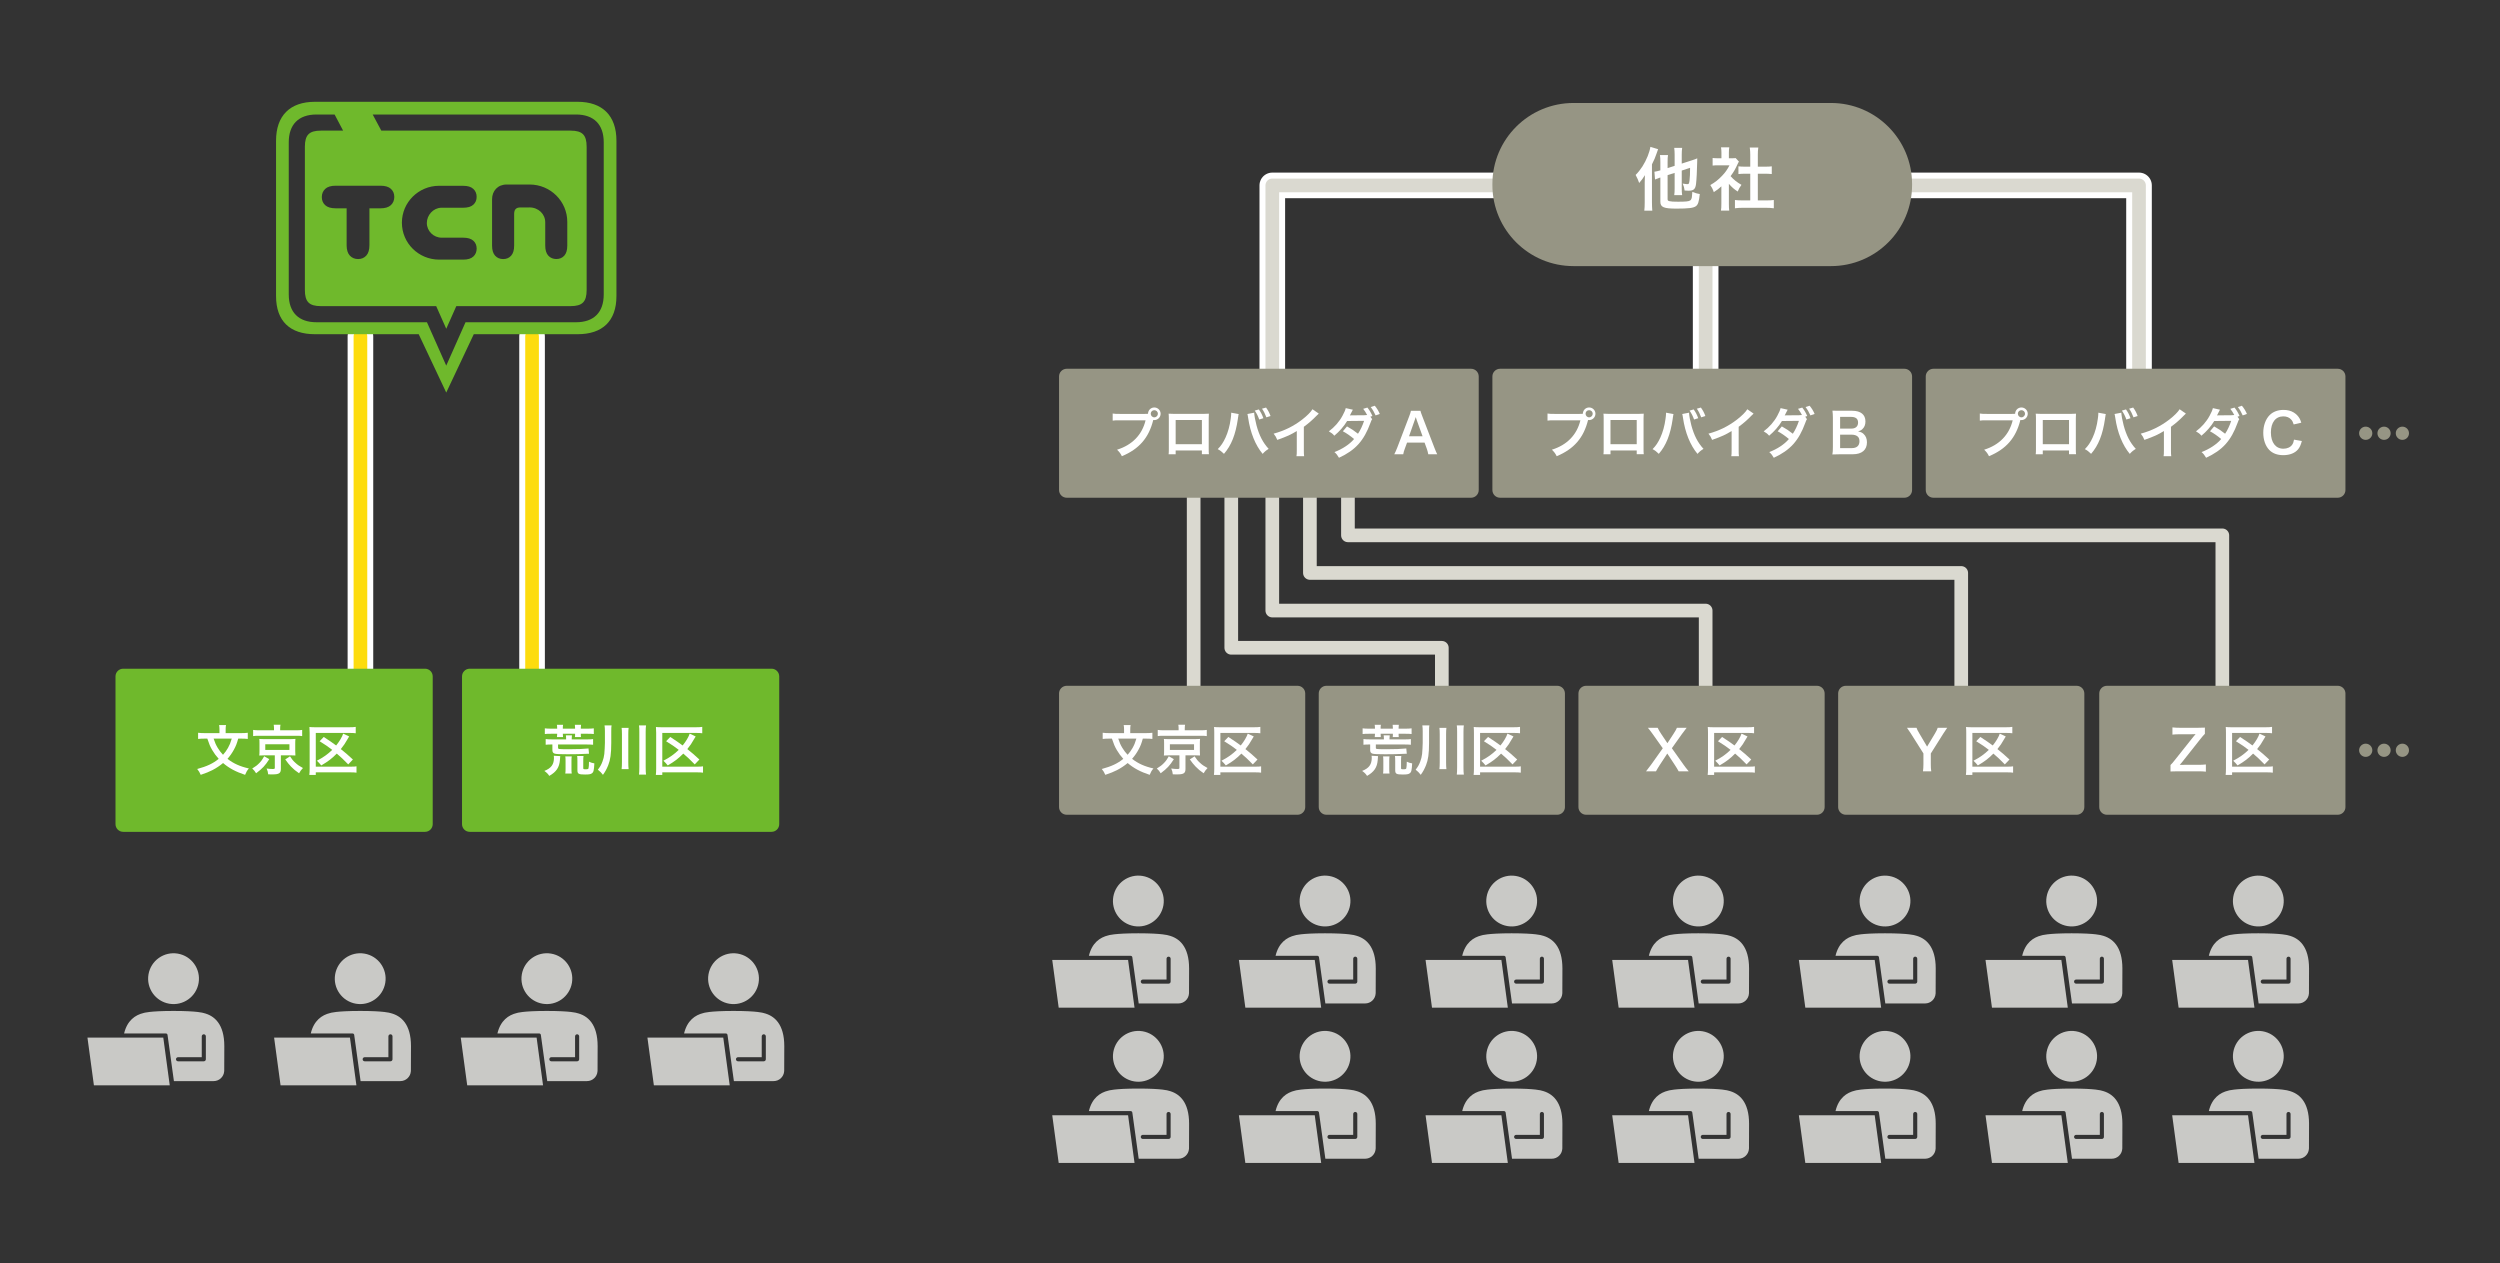 <svg width="556" height="281" viewBox="0 0 556 281" fill="none" xmlns="http://www.w3.org/2000/svg">
<rect x="0" y="0" width="556" height="281" fill="#333333" stroke="none"/>
<g clip-path="url(#clip0_632_3082)">
<path d="M80.159 74.814V163.549" stroke="white" stroke-width="5.698" stroke-linecap="round" stroke-linejoin="round"/>
<path d="M80.159 74.814V163.549" stroke="#FDDC0E" stroke-width="3.039" stroke-linecap="round" stroke-linejoin="round"/>
<path d="M118.331 74.814V163.549" stroke="white" stroke-width="5.698" stroke-linecap="round" stroke-linejoin="round"/>
<path d="M118.331 74.814V163.549" stroke="#FDDC0E" stroke-width="3.039" stroke-linecap="round" stroke-linejoin="round"/>
<path d="M99.243 87.311L105.37 74.328H128.458C134.004 74.328 137.096 71.399 137.096 65.846V31.29C137.096 25.736 134.004 22.64 128.458 22.64H70.032C64.486 22.64 61.394 25.736 61.394 31.29V65.846C61.394 71.399 64.486 74.328 70.032 74.328H93.12L99.247 87.311H99.243ZM134.27 65.492C134.27 69.466 132.071 71.669 128.105 71.669H103.532L99.243 81.317L94.955 71.669H70.385C66.423 71.669 64.22 69.466 64.22 65.492V31.643C64.22 27.669 66.419 25.466 70.385 25.466H74.416L76.307 29.052H71.377C68.759 29.052 67.806 30.006 67.806 32.63V64.505C67.806 67.129 68.759 68.083 71.377 68.083H97.01L99.247 73.116L101.484 68.083H126.89C129.514 68.083 130.468 67.129 130.468 64.505V32.63C130.468 30.006 129.514 29.052 126.89 29.052H84.801L82.886 25.466H128.105C132.067 25.466 134.27 27.673 134.27 31.643V65.492ZM74.644 46.328C73.603 46.328 72.828 46.096 72.326 45.633C71.821 45.17 71.57 44.569 71.57 43.833C71.57 43.096 71.825 42.477 72.334 42.005C72.843 41.534 73.614 41.303 74.644 41.303H84.619C85.659 41.303 86.434 41.534 86.936 41.998C87.441 42.461 87.692 43.062 87.692 43.798C87.692 44.535 87.437 45.154 86.928 45.626C86.419 46.096 85.648 46.332 84.619 46.332H82.161V54.514C82.161 55.563 81.929 56.345 81.458 56.85C80.991 57.359 80.387 57.614 79.642 57.614C78.898 57.614 78.275 57.356 77.8 56.843C77.341 56.345 77.105 55.601 77.09 54.613C77.09 54.575 77.09 46.332 77.09 46.332H74.636L74.644 46.328ZM98.24 52.862H103.027C104.037 52.862 104.785 53.09 105.275 53.542C105.765 53.99 106.009 54.571 106.009 55.285C106.009 55.999 105.762 56.6 105.268 57.056C104.774 57.511 104.026 57.739 103.027 57.739H97.671C93.09 57.739 89.382 54.074 89.382 49.531C89.382 44.987 93.09 41.318 97.671 41.318L103.027 41.325C104.026 41.325 104.77 41.553 105.264 42.009C105.758 42.465 106.005 43.054 106.005 43.779C106.005 44.505 105.762 45.075 105.272 45.523C104.782 45.975 104.033 46.199 103.023 46.199H98.13C96.353 46.256 94.928 47.829 94.928 49.599C94.928 51.369 96.409 52.862 98.233 52.862M117.739 46.135H115.748C114.776 46.135 114.347 46.587 114.347 47.589V54.617C114.347 55.635 114.119 56.387 113.663 56.881C113.211 57.375 112.626 57.618 111.904 57.618C111.182 57.618 110.578 57.367 110.122 56.869C109.663 56.372 109.435 55.62 109.435 54.613V44.311C109.435 42.461 110.707 41.037 112.656 41.037H117.788C122.415 41.037 126.164 44.759 126.164 49.344V54.605C126.164 55.623 125.94 56.376 125.488 56.869C125.036 57.363 124.447 57.606 123.729 57.606C123.011 57.606 122.403 57.356 121.948 56.862C121.488 56.364 121.26 55.612 121.26 54.605V49.447C121.26 47.62 119.76 46.127 117.739 46.127" fill="#6FB92C"/>
<path d="M94.525 148.72H27.396C26.452 148.72 25.687 149.485 25.687 150.429V183.291C25.687 184.235 26.452 185 27.396 185H94.525C95.469 185 96.235 184.235 96.235 183.291V150.429C96.235 149.485 95.469 148.72 94.525 148.72Z" fill="#6FB92C"/>
<path d="M52.98 164.268C52.665 165.4 52.471 165.897 52.03 166.71C51.616 167.477 51.168 168.108 50.594 168.765C51.931 169.81 53.39 170.467 55.346 170.904C54.944 171.379 54.777 171.671 54.507 172.324C52.441 171.644 50.959 170.854 49.611 169.7C48.919 170.285 48.091 170.832 47.229 171.28C46.488 171.656 45.793 171.937 44.638 172.324C44.418 171.8 44.213 171.462 43.859 171.025C46.036 170.429 47.385 169.798 48.638 168.765C48.053 168.119 47.616 167.527 47.202 166.82C46.739 166.03 46.522 165.506 46.108 164.268H45.538C44.969 164.268 44.494 164.29 44.057 164.34V162.965C44.52 163.025 44.931 163.048 45.577 163.048H48.809V162.186C48.809 161.821 48.786 161.529 48.725 161.251H50.268C50.207 161.533 50.184 161.821 50.184 162.175V163.048H53.576C54.233 163.048 54.659 163.025 55.107 162.965V164.34C54.67 164.29 54.256 164.268 53.626 164.268H52.98ZM47.51 164.268C47.814 165.191 48.008 165.627 48.433 166.345C48.809 166.953 49.14 167.379 49.599 167.865C50.025 167.39 50.378 166.904 50.705 166.334C51.069 165.677 51.252 165.251 51.544 164.268H47.51Z" fill="white"/>
<path d="M59.886 168.837C58.963 170.296 58.355 170.926 56.957 171.975C56.676 171.511 56.482 171.268 56.095 170.919C56.885 170.433 57.227 170.167 57.686 169.692C58.135 169.228 58.366 168.902 58.758 168.195L59.889 168.841L59.886 168.837ZM60.942 162.068C60.942 161.741 60.919 161.46 60.87 161.179H62.378C62.328 161.422 62.306 161.688 62.306 162.053V162.418H65.781C66.412 162.418 66.826 162.395 67.202 162.334V163.709C66.86 163.648 66.533 163.637 65.865 163.637H57.61C56.953 163.637 56.649 163.648 56.296 163.709V162.334C56.649 162.395 57.098 162.418 57.755 162.418H60.938V162.064L60.942 162.068ZM58.754 167.99C58.218 167.99 57.986 168.002 57.66 168.028C57.698 167.724 57.709 167.492 57.709 167.067V165.327C57.709 164.913 57.698 164.697 57.698 164.67C57.698 164.659 57.686 164.598 57.675 164.499C57.675 164.461 57.675 164.416 57.664 164.34C57.729 164.347 57.827 164.355 57.956 164.362C58.066 164.374 58.454 164.385 58.758 164.385H64.604C65.163 164.378 65.532 164.361 65.709 164.336C65.671 164.628 65.66 164.883 65.66 165.32V167.059C65.66 167.485 65.671 167.69 65.698 168.02C65.416 167.998 65.067 167.983 64.592 167.983H62.465V171.021C62.465 171.956 62.062 172.226 60.63 172.226C60.437 172.226 60.315 172.226 59.646 172.214C59.586 171.679 59.502 171.363 59.293 170.915C59.802 170.987 60.193 171.025 60.619 171.025C61.044 171.025 61.117 170.976 61.117 170.771V167.986H58.758L58.754 167.99ZM58.997 166.786H64.368V165.532H58.997V166.786ZM64.493 168.207C64.957 168.913 65.211 169.217 65.698 169.654C66.195 170.117 66.571 170.372 67.377 170.809C67.001 171.196 66.78 171.5 66.514 171.975C65.675 171.405 65.322 171.101 64.702 170.467C64.205 169.931 63.95 169.616 63.437 168.887L64.493 168.207Z" fill="white"/>
<path d="M79.285 171.842C78.932 171.792 78.579 171.77 77.96 171.77H70.23V172.339H68.794C68.843 171.925 68.866 171.527 68.866 170.93V162.98C68.866 162.471 68.854 162.079 68.816 161.681C69.219 161.73 69.557 161.741 70.131 161.741H77.678C78.37 161.741 78.734 161.718 79.114 161.658V163.078C78.689 163.018 78.362 163.006 77.694 163.006H70.23V170.505H77.948C78.64 170.505 78.97 170.493 79.285 170.433V171.842ZM77.451 170.007C76.345 168.875 75.832 168.389 74.898 167.599C73.793 168.716 73.002 169.323 71.445 170.235C71.153 169.859 70.86 169.544 70.473 169.19C71.893 168.45 72.892 167.743 73.888 166.771C73.037 166.102 72.269 165.578 71.08 164.849L72.003 163.899C73.633 164.97 73.644 164.981 74.761 165.794C75.513 164.871 76.121 163.827 76.319 163.158L77.656 163.789C77.485 164.043 77.462 164.081 77.28 164.408C76.816 165.247 76.406 165.855 75.798 166.596C76.733 167.337 77.439 167.944 78.484 168.917L77.451 169.999V170.007Z" fill="white"/>
<path d="M171.592 148.72H104.463C103.518 148.72 102.753 149.485 102.753 150.429V183.291C102.753 184.235 103.518 185 104.463 185H171.592C172.536 185 173.301 184.235 173.301 183.291V150.429C173.301 149.485 172.536 148.72 171.592 148.72Z" fill="#6FB92C"/>
<path d="M124.599 168.157C124.584 168.238 124.56 168.535 124.527 169.046C124.394 170.676 123.737 171.66 122.157 172.56C121.891 172.134 121.598 171.83 121.062 171.454C122.593 170.847 123.201 170.019 123.201 168.526C123.201 168.381 123.19 168.21 123.163 168.077L124.599 168.161V168.157ZM123.908 161.851C123.908 161.608 123.896 161.449 123.847 161.194H125.233C125.184 161.426 125.173 161.608 125.173 161.851V162.057H127.896V161.851C127.896 161.62 127.885 161.426 127.847 161.194H129.222C129.184 161.437 129.173 161.608 129.173 161.851V162.057H130.654C131.273 162.057 131.687 162.034 132.063 161.984V163.249C131.71 163.2 131.296 163.189 130.654 163.189H129.173V163.287C129.173 163.542 129.173 163.663 129.211 163.918H127.862C127.9 163.713 127.9 163.565 127.9 163.31V163.189H125.176V163.272C125.176 163.576 125.188 163.709 125.214 163.918H123.866C123.904 163.698 123.915 163.53 123.915 163.299V163.189H122.578C121.921 163.189 121.522 163.2 121.169 163.249V161.984C121.556 162.034 121.97 162.057 122.578 162.057H123.915V161.851H123.908ZM125.902 164.222C125.902 163.979 125.891 163.758 125.853 163.542H127.201C127.163 163.785 127.152 163.967 127.152 164.222V164.442H130.483C131.163 164.442 131.566 164.419 131.904 164.37V165.635C131.528 165.597 131.125 165.574 130.483 165.574H124.113V166.326C124.113 166.471 124.162 166.531 124.333 166.569C124.515 166.607 125.366 166.63 126.438 166.63C128.36 166.63 129.925 166.569 130.886 166.459L130.996 167.625C129.002 167.724 127.797 167.747 126.232 167.747C124.508 167.747 123.68 167.709 123.376 167.614C123.011 167.504 122.852 167.261 122.852 166.824V165.57H122.719C122.111 165.57 121.723 165.593 121.359 165.631V164.366C121.712 164.416 122.111 164.438 122.768 164.438H125.906V164.218L125.902 164.222ZM125.72 172.036C125.769 171.732 125.78 171.466 125.78 170.98V169.24C125.78 168.776 125.769 168.522 125.72 168.218H127.155C127.106 168.545 127.095 168.776 127.095 169.228V170.98C127.095 171.466 127.106 171.747 127.155 172.036H125.72ZM129.716 170.831C129.716 171.052 129.777 171.086 130.263 171.086C130.688 171.086 130.833 171.037 130.882 170.881C130.943 170.71 130.992 170.053 130.992 169.399C131.478 169.62 131.649 169.68 132.185 169.775C132.101 171.367 132.014 171.709 131.638 171.986C131.372 172.191 130.992 172.252 130.118 172.252C128.66 172.252 128.417 172.108 128.417 171.257V169.289C128.417 168.681 128.405 168.427 128.356 168.134H129.777C129.727 168.427 129.716 168.731 129.716 169.251V170.831Z" fill="white"/>
<path d="M135.941 165.338C135.941 167.61 135.748 168.996 135.273 170.174C134.92 171.048 134.593 171.644 134.095 172.324C133.742 171.861 133.465 171.572 132.963 171.181C133.472 170.523 133.716 170.098 133.985 169.369C134.19 168.844 134.327 168.297 134.399 167.678C134.449 167.215 134.532 165.771 134.532 165.224V162.6C134.532 162.091 134.509 161.737 134.449 161.323H136.017C135.957 161.639 135.945 161.931 135.945 162.638V165.335L135.941 165.338ZM139.805 161.874C139.755 162.299 139.733 162.653 139.733 163.272V169.494C139.733 170.223 139.755 170.649 139.805 171.051H138.247C138.297 170.637 138.319 170.212 138.319 169.509V163.276C138.319 162.607 138.297 162.254 138.247 161.878H139.805V161.874ZM143.683 161.327C143.622 161.73 143.599 162.068 143.599 162.763V170.641C143.599 171.431 143.622 171.834 143.683 172.271H142.114C142.164 171.857 142.186 171.397 142.186 170.641V162.763C142.186 162.083 142.175 161.741 142.114 161.327H143.683Z" fill="white"/>
<path d="M156.351 171.842C155.998 171.792 155.645 171.77 155.026 171.77H147.295V172.339H145.86C145.909 171.925 145.932 171.527 145.932 170.93V162.98C145.932 162.471 145.92 162.079 145.882 161.681C146.285 161.73 146.623 161.741 147.197 161.741H154.745C155.436 161.741 155.801 161.718 156.18 161.658V163.078C155.755 163.018 155.428 163.006 154.76 163.006H147.295V170.505H155.014C155.706 170.505 156.036 170.493 156.351 170.433V171.842ZM154.513 170.007C153.407 168.875 152.895 168.389 151.96 167.599C150.855 168.716 150.065 169.323 148.507 170.235C148.215 169.859 147.922 169.544 147.535 169.19C148.955 168.45 149.955 167.743 150.95 166.771C150.099 166.102 149.332 165.578 148.143 164.849L149.066 163.899C150.695 164.97 150.707 164.981 151.823 165.794C152.576 164.871 153.183 163.827 153.381 163.158L154.718 163.789C154.547 164.043 154.524 164.081 154.342 164.408C153.878 165.247 153.468 165.855 152.86 166.596C153.795 167.337 154.501 167.944 155.546 168.917L154.513 169.999V170.007Z" fill="white"/>
<path d="M19.45 230.762H36.315L37.751 241.375H20.886L19.45 230.762Z" fill="#C9C9C6"/>
<path d="M44.169 218.599C44.689 215.52 42.615 212.604 39.537 212.084C36.459 211.563 33.542 213.637 33.022 216.715C32.502 219.793 34.576 222.71 37.654 223.23C40.732 223.75 43.649 221.677 44.169 218.599Z" fill="#C9C9C6"/>
<path d="M47.521 240.437C48.756 240.437 49.77 239.48 49.858 238.268C49.865 238.211 49.869 238.154 49.869 238.097C49.869 238.097 49.888 232.772 49.888 232.665C49.888 227.757 47.696 225.862 45.246 225.288C45.246 225.288 44.019 224.833 38.595 224.833C33.17 224.833 31.943 225.288 31.943 225.288C30.036 225.733 28.281 226.986 27.601 229.839H36.885C37.075 229.839 37.235 229.98 37.261 230.166L38.678 240.437H47.525H47.521ZM39.594 236.035C39.343 236.035 39.138 235.829 39.138 235.579C39.138 235.328 39.343 235.123 39.594 235.123H44.87V230.481C44.87 230.23 45.075 230.025 45.326 230.025C45.577 230.025 45.782 230.23 45.782 230.481V235.579C45.782 235.829 45.577 236.035 45.326 236.035H39.594Z" fill="#C9C9C6"/>
<path d="M60.961 230.762H77.83L79.263 241.376H62.397L60.961 230.762Z" fill="#C9C9C6"/>
<path d="M85.683 218.598C86.203 215.52 84.129 212.603 81.051 212.083C77.973 211.563 75.056 213.636 74.536 216.714C74.016 219.792 76.09 222.709 79.168 223.229C82.246 223.749 85.163 221.676 85.683 218.598Z" fill="#C9C9C6"/>
<path d="M89.036 240.437C90.271 240.437 91.285 239.48 91.373 238.268C91.38 238.211 91.384 238.154 91.384 238.097C91.384 238.097 91.403 232.772 91.403 232.665C91.403 227.757 89.211 225.862 86.761 225.288C86.761 225.288 85.534 224.833 80.11 224.833C74.685 224.833 73.458 225.288 73.458 225.288C71.551 225.733 69.796 226.986 69.117 229.839H78.4C78.59 229.839 78.75 229.98 78.776 230.166L80.193 240.437H89.04H89.036ZM81.105 236.035C80.854 236.035 80.649 235.829 80.649 235.579C80.649 235.328 80.854 235.123 81.105 235.123H86.381V230.481C86.381 230.23 86.586 230.025 86.837 230.025C87.088 230.025 87.293 230.23 87.293 230.481V235.579C87.293 235.829 87.088 236.035 86.837 236.035H81.105Z" fill="#C9C9C6"/>
<path d="M102.472 230.762H119.342L120.774 241.375H103.908L102.472 230.762Z" fill="#C9C9C6"/>
<path d="M127.196 218.597C127.716 215.519 125.643 212.602 122.564 212.082C119.486 211.562 116.57 213.635 116.049 216.713C115.529 219.791 117.603 222.708 120.681 223.228C123.759 223.748 126.676 221.675 127.196 218.597Z" fill="#C9C9C6"/>
<path d="M130.548 240.437C131.782 240.437 132.796 239.48 132.884 238.268C132.891 238.211 132.895 238.154 132.895 238.097C132.895 238.097 132.914 232.772 132.914 232.665C132.914 227.757 130.722 225.862 128.272 225.288C128.272 225.288 127.045 224.833 121.621 224.833C116.196 224.833 114.969 225.288 114.969 225.288C113.063 225.733 111.308 226.986 110.628 229.839H119.911C120.101 229.839 120.261 229.98 120.288 230.166L121.704 240.437H130.551H130.548ZM122.62 236.035C122.369 236.035 122.164 235.829 122.164 235.579C122.164 235.328 122.369 235.123 122.62 235.123H127.896V230.481C127.896 230.23 128.101 230.025 128.352 230.025C128.603 230.025 128.808 230.23 128.808 230.481V235.579C128.808 235.829 128.603 236.035 128.352 236.035H122.62Z" fill="#C9C9C6"/>
<path d="M143.987 230.762H160.853L162.289 241.376H145.419L143.987 230.762Z" fill="#C9C9C6"/>
<path d="M168.709 218.599C169.23 215.521 167.156 212.604 164.078 212.084C161 211.564 158.083 213.638 157.563 216.716C157.043 219.794 159.116 222.711 162.194 223.231C165.273 223.751 168.189 221.677 168.709 218.599Z" fill="#C9C9C6"/>
<path d="M172.059 240.437C173.293 240.437 174.308 239.48 174.395 238.268C174.403 238.211 174.406 238.154 174.406 238.097C174.406 238.097 174.425 232.772 174.425 232.665C174.425 227.757 172.234 225.862 169.783 225.288C169.783 225.288 168.557 224.833 163.132 224.833C157.708 224.833 156.481 225.288 156.481 225.288C154.574 225.733 152.819 226.986 152.139 229.839H161.423C161.613 229.839 161.772 229.98 161.799 230.166L163.216 240.437H172.063H172.059ZM164.131 236.035C163.88 236.035 163.675 235.829 163.675 235.579C163.675 235.328 163.88 235.123 164.131 235.123H169.407V230.481C169.407 230.23 169.613 230.025 169.863 230.025C170.114 230.025 170.319 230.23 170.319 230.481V235.579C170.319 235.829 170.114 236.035 169.863 236.035H164.131Z" fill="#C9C9C6"/>
<path d="M299.783 100.128V119.06H494.249V166.862" stroke="#DAD9D0" stroke-width="3.039" stroke-linecap="round" stroke-linejoin="round"/>
<path d="M265.47 105.313V164.161" stroke="#DAD9D0" stroke-width="3.039" stroke-linecap="round" stroke-linejoin="round"/>
<path d="M291.323 104.553V127.425H436.18V166.862" stroke="#DAD9D0" stroke-width="3.039" stroke-linecap="round" stroke-linejoin="round"/>
<path d="M282.959 110.699V135.789H379.338V166.862" stroke="#DAD9D0" stroke-width="3.039" stroke-linecap="round" stroke-linejoin="round"/>
<path d="M273.835 110.699V144.07H320.664V166.862" stroke="#DAD9D0" stroke-width="3.039" stroke-linecap="round" stroke-linejoin="round"/>
<path d="M282.959 96.356V41.234H475.716V92.059" stroke="white" stroke-width="5.698" stroke-linecap="round" stroke-linejoin="round"/>
<path d="M282.959 96.356V41.234H475.716V92.059" stroke="#DAD9D0" stroke-width="3.039" stroke-linecap="round" stroke-linejoin="round"/>
<path d="M379.337 41.234V96.356" stroke="white" stroke-width="5.698" stroke-linecap="round" stroke-linejoin="round"/>
<path d="M379.337 41.234V96.356" stroke="#DAD9D0" stroke-width="3.039" stroke-linecap="round" stroke-linejoin="round"/>
<path d="M327.16 82.012H237.239C236.295 82.012 235.53 82.778 235.53 83.722V108.986C235.53 109.93 236.295 110.696 237.239 110.696H327.16C328.104 110.696 328.869 109.93 328.869 108.986V83.722C328.869 82.778 328.104 82.012 327.16 82.012Z" fill="#969584"/>
<path d="M254.599 92.052C254.963 92.052 255.108 92.041 255.316 92.029C255.328 91.239 255.936 90.62 256.714 90.62C257.493 90.62 258.124 91.251 258.124 92.018C258.124 92.785 257.493 93.427 256.714 93.427C256.642 93.427 256.57 93.416 256.483 93.404C255.499 97.378 253.345 99.858 249.505 101.461C249.189 100.831 248.98 100.55 248.433 100.014C251.799 98.969 253.998 96.709 254.777 93.477H248.992C248.092 93.477 247.86 93.488 247.461 93.549V91.969C247.898 92.041 248.19 92.052 249.018 92.052H254.599ZM255.924 92.014C255.924 92.451 256.278 92.816 256.714 92.816C257.151 92.816 257.516 92.451 257.516 92.014C257.516 91.577 257.163 91.224 256.714 91.224C256.266 91.224 255.924 91.577 255.924 92.014Z" fill="white"/>
<path d="M261.467 100.181V101.032H259.898C259.936 100.739 259.947 100.447 259.947 99.987V93.024C259.947 92.561 259.936 92.333 259.898 92.002C260.19 92.025 260.445 92.04 260.931 92.04H267.833C268.357 92.04 268.574 92.029 268.855 92.002C268.832 92.318 268.817 92.561 268.817 93.013V99.964C268.817 100.413 268.828 100.743 268.866 101.02H267.297V100.181H261.463H261.467ZM267.301 93.412H261.467V98.794H267.301V93.412Z" fill="white"/>
<path d="M275.483 92.086C275.445 92.219 275.434 92.23 275.422 92.329L275.4 92.534L275.339 92.887L275.301 93.18C274.792 96.667 273.842 99.064 272.213 100.933C271.643 100.386 271.411 100.204 270.826 99.888C271.556 99.159 272.053 98.418 272.566 97.298C273.09 96.166 273.516 94.661 273.709 93.131C273.781 92.633 273.819 92.219 273.819 91.953V91.782L275.483 92.086ZM278.932 91.782C278.944 92.341 279.164 93.533 279.441 94.578C280.038 96.827 280.889 98.468 282.15 99.828C281.531 100.215 281.276 100.424 280.813 100.944C279.194 99.011 278.066 96.215 277.591 92.948C277.519 92.451 277.481 92.257 277.421 92.075L278.929 91.782H278.932ZM279.966 91.053C280.414 91.683 280.684 92.196 280.976 93.009L280.053 93.302C279.772 92.523 279.517 92.002 279.058 91.319L279.969 91.053H279.966ZM281.645 92.815C281.364 92.063 281.06 91.455 280.672 90.893L281.572 90.639C282.036 91.284 282.302 91.793 282.568 92.523L281.645 92.815Z" fill="white"/>
<path d="M293.291 91.991C293.086 92.173 293.025 92.223 292.843 92.416C291.931 93.366 291.02 94.156 289.975 94.92V100.109C289.975 100.777 289.987 101.13 290.036 101.457H288.334C288.395 101.104 288.406 100.861 288.406 100.143V95.865C286.986 96.716 286.302 97.032 284.068 97.833C283.814 97.203 283.681 96.994 283.255 96.447C285.66 95.79 287.704 94.783 289.637 93.286C290.72 92.447 291.544 91.607 291.897 91.015L293.295 91.987L293.291 91.991Z" fill="white"/>
<path d="M305.166 93.23C305.021 93.423 304.972 93.534 304.79 94.043C303.342 98.016 301.458 100.109 297.789 101.811C297.424 101.192 297.204 100.91 296.778 100.546C298.602 99.839 300.17 98.795 301.143 97.64C300.402 96.994 299.418 96.314 298.651 95.915L299.574 94.833C300.535 95.368 301.166 95.794 302.017 96.462C302.526 95.722 303.038 94.639 303.376 93.594L299.597 93.632C298.928 94.776 297.857 95.991 296.752 96.903C296.376 96.466 296.144 96.284 295.536 95.93C296.774 95.019 297.868 93.78 298.575 92.455C298.989 91.687 299.194 91.216 299.293 90.764L300.873 91.118C300.74 91.349 300.729 91.361 300.509 91.809C300.303 92.234 300.277 92.284 300.216 92.394C300.338 92.382 300.376 92.382 300.558 92.371H300.85L303.38 92.348C303.635 92.337 303.916 92.326 304.049 92.299C303.768 91.752 303.551 91.41 303.175 90.924L304.11 90.643C304.607 91.273 304.9 91.76 305.226 92.527L304.778 92.671L305.166 93.23ZM305.933 92.39C305.64 91.722 305.287 91.102 304.85 90.529L305.751 90.236C306.248 90.833 306.541 91.319 306.867 92.06L305.933 92.386V92.39Z" fill="white"/>
<path d="M317.648 101.032C317.576 100.629 317.443 100.109 317.306 99.756L316.82 98.43H312.93L312.444 99.756C312.224 100.341 312.178 100.523 312.079 101.032H310.085C310.267 100.705 310.51 100.158 310.731 99.596L313.405 92.584C313.637 91.976 313.732 91.672 313.792 91.357H315.908C315.969 91.649 316.041 91.843 316.322 92.584L319.019 99.596C319.323 100.375 319.468 100.713 319.638 101.032H317.644H317.648ZM315.084 93.435C315.035 93.302 315 93.154 314.864 92.755C314.734 93.135 314.657 93.361 314.632 93.435L313.367 97.032H316.383L315.084 93.435Z" fill="white"/>
<path d="M423.538 82.012H333.617C332.673 82.012 331.908 82.778 331.908 83.722V108.986C331.908 109.93 332.673 110.696 333.617 110.696H423.538C424.482 110.696 425.247 109.93 425.247 108.986V83.722C425.247 82.778 424.482 82.012 423.538 82.012Z" fill="#969584"/>
<path d="M351.304 92.052C351.668 92.052 351.813 92.041 352.022 92.029C352.033 91.239 352.641 90.62 353.419 90.62C354.198 90.62 354.829 91.251 354.829 92.018C354.829 92.785 354.198 93.427 353.419 93.427C353.347 93.427 353.275 93.416 353.188 93.404C352.204 97.378 350.05 99.858 346.21 101.461C345.894 100.831 345.685 100.55 345.138 100.014C348.504 98.969 350.703 96.709 351.482 93.477H345.697C344.797 93.477 344.565 93.488 344.166 93.549V91.969C344.603 92.041 344.895 92.052 345.723 92.052H351.304ZM352.629 92.014C352.629 92.451 352.983 92.816 353.419 92.816C353.856 92.816 354.221 92.451 354.221 92.014C354.221 91.577 353.868 91.224 353.419 91.224C352.971 91.224 352.629 91.577 352.629 92.014Z" fill="white"/>
<path d="M358.175 100.181V101.032H356.606C356.644 100.739 356.656 100.447 356.656 99.987V93.024C356.656 92.561 356.644 92.333 356.606 92.002C356.899 92.025 357.153 92.04 357.64 92.04H364.542C365.066 92.04 365.282 92.029 365.564 92.002C365.541 92.318 365.526 92.561 365.526 93.013V99.964C365.526 100.413 365.537 100.743 365.575 101.02H364.006V100.181H358.171H358.175ZM364.006 93.412H358.171V98.794H364.006V93.412Z" fill="white"/>
<path d="M372.188 92.086C372.15 92.219 372.139 92.23 372.128 92.329L372.105 92.534L372.044 92.887L372.006 93.18C371.497 96.667 370.547 99.064 368.918 100.933C368.348 100.386 368.116 100.204 367.531 99.888C368.261 99.159 368.758 98.418 369.271 97.298C369.795 96.166 370.221 94.661 370.414 93.131C370.487 92.633 370.525 92.219 370.525 91.953V91.782L372.188 92.086ZM375.641 91.782C375.653 92.341 375.873 93.533 376.15 94.578C376.747 96.827 377.598 98.468 378.859 99.828C378.24 100.215 377.985 100.424 377.522 100.944C375.903 99.011 374.775 96.215 374.3 92.948C374.228 92.451 374.19 92.257 374.129 92.075L375.637 91.782H375.641ZM376.674 91.053C377.123 91.683 377.392 92.196 377.685 93.009L376.762 93.302C376.481 92.523 376.226 92.002 375.767 91.319L376.678 91.053H376.674ZM378.35 92.815C378.069 92.063 377.765 91.455 377.377 90.893L378.278 90.639C378.741 91.284 379.007 91.793 379.273 92.523L378.35 92.815Z" fill="white"/>
<path d="M389.996 91.991C389.791 92.173 389.73 92.223 389.548 92.416C388.636 93.366 387.725 94.156 386.68 94.92V100.109C386.68 100.777 386.692 101.13 386.741 101.457H385.039C385.1 101.104 385.111 100.861 385.111 100.143V95.865C383.691 96.716 383.007 97.032 380.773 97.833C380.519 97.203 380.386 96.994 379.96 96.447C382.365 95.79 384.409 94.783 386.342 93.286C387.425 92.447 388.249 91.607 388.602 91.015L390 91.987L389.996 91.991Z" fill="white"/>
<path d="M401.871 93.23C401.726 93.423 401.677 93.534 401.495 94.043C400.047 98.016 398.163 100.109 394.494 101.811C394.129 101.192 393.909 100.91 393.483 100.546C395.307 99.839 396.876 98.795 397.848 97.64C397.107 96.994 396.123 96.314 395.356 95.915L396.279 94.833C397.24 95.368 397.871 95.794 398.722 96.462C399.231 95.722 399.743 94.639 400.082 93.594L396.302 93.632C395.633 94.776 394.562 95.991 393.457 96.903C393.081 96.466 392.849 96.284 392.241 95.93C393.48 95.019 394.574 93.78 395.28 92.455C395.694 91.687 395.899 91.216 395.998 90.764L397.578 91.118C397.445 91.349 397.434 91.361 397.214 91.809C397.008 92.234 396.982 92.284 396.921 92.394C397.043 92.382 397.081 92.382 397.263 92.371H397.555L400.085 92.348C400.34 92.337 400.621 92.326 400.754 92.299C400.473 91.752 400.256 91.41 399.88 90.924L400.815 90.643C401.312 91.273 401.605 91.76 401.931 92.527L401.483 92.671L401.871 93.23ZM402.638 92.39C402.346 91.722 401.992 91.102 401.555 90.529L402.456 90.236C402.953 90.833 403.246 91.319 403.572 92.06L402.638 92.386V92.39Z" fill="white"/>
<path d="M409.08 101.032C408.374 101.032 408.024 101.043 407.523 101.07C407.607 100.561 407.633 100.207 407.633 99.429V92.827C407.633 92.268 407.595 91.832 407.534 91.33C408.043 91.353 408.241 91.353 409.065 91.353H411.933C413.817 91.353 414.873 92.204 414.873 93.723C414.873 94.464 414.653 95.011 414.193 95.436C413.927 95.691 413.707 95.801 413.232 95.945C413.851 96.078 414.133 96.2 414.459 96.504C414.957 96.967 415.211 97.575 415.211 98.365C415.211 100.067 414.079 101.028 412.062 101.028H409.073L409.08 101.032ZM411.766 95.319C412.689 95.319 413.236 94.821 413.236 93.993C413.236 93.605 413.114 93.275 412.921 93.093C412.655 92.85 412.241 92.717 411.755 92.717H409.24V95.319H411.77H411.766ZM409.24 99.66H411.853C412.936 99.66 413.544 99.125 413.544 98.141C413.544 97.655 413.422 97.328 413.156 97.085C412.852 96.819 412.389 96.671 411.831 96.671H409.24V99.66Z" fill="white"/>
<path d="M519.916 82.012H429.996C429.051 82.012 428.286 82.778 428.286 83.722V108.986C428.286 109.93 429.051 110.696 429.996 110.696H519.916C520.86 110.696 521.626 109.93 521.626 108.986V83.722C521.626 82.778 520.86 82.012 519.916 82.012Z" fill="#969584"/>
<path d="M447.446 92.052C447.811 92.052 447.955 92.041 448.164 92.029C448.176 91.239 448.784 90.62 449.562 90.62C450.341 90.62 450.972 91.251 450.972 92.018C450.972 92.785 450.341 93.427 449.562 93.427C449.49 93.427 449.418 93.416 449.331 93.404C448.347 97.378 446.193 99.858 442.352 101.461C442.037 100.831 441.828 100.55 441.281 100.014C444.647 98.969 446.846 96.709 447.625 93.477H441.84C440.939 93.477 440.708 93.488 440.309 93.549V91.969C440.746 92.041 441.038 92.052 441.866 92.052H447.446ZM448.772 92.014C448.772 92.451 449.125 92.816 449.562 92.816C449.999 92.816 450.364 92.451 450.364 92.014C450.364 91.577 450.01 91.224 449.562 91.224C449.114 91.224 448.772 91.577 448.772 92.014Z" fill="white"/>
<path d="M454.314 100.181V101.032H452.745C452.783 100.739 452.795 100.447 452.795 99.987V93.024C452.795 92.561 452.783 92.333 452.745 92.002C453.038 92.025 453.292 92.04 453.779 92.04H460.681C461.205 92.04 461.421 92.029 461.702 92.002C461.68 92.318 461.664 92.561 461.664 93.013V99.964C461.664 100.413 461.676 100.743 461.714 101.02H460.145V100.181H454.31H454.314ZM460.149 93.412H454.314V98.794H460.149V93.412Z" fill="white"/>
<path d="M468.331 92.086C468.293 92.219 468.282 92.23 468.27 92.329L468.247 92.534L468.187 92.887L468.149 93.18C467.64 96.667 466.69 99.064 465.06 100.933C464.491 100.386 464.259 100.204 463.674 99.888C464.403 99.159 464.901 98.418 465.414 97.298C465.938 96.166 466.363 94.661 466.557 93.131C466.629 92.633 466.667 92.219 466.667 91.953V91.782L468.331 92.086ZM471.784 91.782C471.795 92.341 472.016 93.533 472.293 94.578C472.889 96.827 473.74 98.468 475.001 99.828C474.382 100.215 474.128 100.424 473.664 100.944C472.046 99.011 470.918 96.215 470.443 92.948C470.371 92.451 470.333 92.257 470.272 92.075L471.78 91.782H471.784ZM472.817 91.053C473.265 91.683 473.535 92.196 473.828 93.009L472.904 93.302C472.623 92.523 472.369 92.002 471.909 91.319L472.821 91.053H472.817ZM474.492 92.815C474.211 92.063 473.907 91.455 473.52 90.893L474.42 90.639C474.884 91.284 475.149 91.793 475.415 92.523L474.492 92.815Z" fill="white"/>
<path d="M486.139 91.991C485.934 92.173 485.873 92.223 485.691 92.416C484.779 93.366 483.867 94.156 482.823 94.92V100.109C482.823 100.777 482.834 101.13 482.884 101.457H481.182C481.243 101.104 481.254 100.861 481.254 100.143V95.865C479.833 96.716 479.15 97.032 476.916 97.833C476.661 97.203 476.528 96.994 476.103 96.447C478.508 95.79 480.551 94.783 482.485 93.286C483.567 92.447 484.392 91.607 484.745 91.015L486.143 91.987L486.139 91.991Z" fill="white"/>
<path d="M498.013 93.23C497.869 93.423 497.82 93.534 497.637 94.043C496.19 98.016 494.306 100.109 490.637 101.811C490.272 101.192 490.052 100.91 489.626 100.546C491.45 99.839 493.018 98.795 493.991 97.64C493.25 96.994 492.266 96.314 491.499 95.915L492.422 94.833C493.383 95.368 494.014 95.794 494.864 96.462C495.373 95.722 495.886 94.639 496.224 93.594L492.445 93.632C491.776 94.776 490.705 95.991 489.6 96.903C489.224 96.466 488.992 96.284 488.384 95.93C489.622 95.019 490.716 93.78 491.423 92.455C491.837 91.687 492.042 91.216 492.141 90.764L493.721 91.118C493.588 91.349 493.577 91.361 493.356 91.809C493.151 92.234 493.125 92.284 493.064 92.394C493.186 92.382 493.223 92.382 493.406 92.371H493.698L496.228 92.348C496.483 92.337 496.764 92.326 496.897 92.299C496.616 91.752 496.399 91.41 496.023 90.924L496.958 90.643C497.455 91.273 497.748 91.76 498.074 92.527L497.626 92.671L498.013 93.23ZM498.781 92.39C498.488 91.722 498.135 91.102 497.698 90.529L498.598 90.236C499.096 90.833 499.389 91.319 499.715 92.06L498.781 92.386V92.39Z" fill="white"/>
<path d="M511.932 98.08C511.7 98.954 511.483 99.429 511.119 99.904C510.427 100.755 509.257 101.229 507.799 101.229C506.473 101.229 505.417 100.827 504.676 100.063C503.825 99.174 503.351 97.803 503.351 96.246C503.351 94.688 503.86 93.23 504.771 92.318C505.501 91.577 506.595 91.163 507.81 91.163C508.76 91.163 509.474 91.345 510.143 91.748C510.69 92.09 511.126 92.538 511.43 93.074C511.575 93.328 511.662 93.549 511.806 94.008L510.116 94.396C509.945 93.86 509.835 93.628 509.592 93.351C509.178 92.853 508.57 92.599 507.818 92.599C506.093 92.599 505.049 93.948 505.049 96.185C505.049 98.422 506.12 99.793 507.818 99.793C508.669 99.793 509.398 99.467 509.785 98.893C509.991 98.589 510.089 98.335 510.188 97.776L511.928 98.08H511.932Z" fill="white"/>
<path d="M288.573 152.519H237.239C236.295 152.519 235.53 153.284 235.53 154.228V179.492C235.53 180.437 236.295 181.202 237.239 181.202H288.573C289.517 181.202 290.283 180.437 290.283 179.492V154.228C290.283 153.284 289.517 152.519 288.573 152.519Z" fill="#969584"/>
<path d="M254.162 164.268C253.846 165.4 253.653 165.897 253.212 166.71C252.798 167.477 252.35 168.108 251.776 168.765C253.113 169.81 254.572 170.467 256.528 170.904C256.126 171.379 255.958 171.671 255.689 172.324C253.622 171.644 252.141 170.854 250.792 169.7C250.101 170.285 249.273 170.832 248.411 171.28C247.67 171.656 246.975 171.937 245.82 172.324C245.6 171.8 245.395 171.462 245.041 171.025C247.218 170.429 248.566 169.798 249.82 168.765C249.235 168.119 248.798 167.527 248.384 166.82C247.921 166.03 247.704 165.506 247.29 164.268H246.72C246.15 164.268 245.676 164.29 245.239 164.34V162.965C245.702 163.025 246.112 163.048 246.758 163.048H249.991V162.186C249.991 161.821 249.968 161.529 249.907 161.251H251.45C251.389 161.533 251.366 161.821 251.366 162.175V163.048H254.758C255.415 163.048 255.841 163.025 256.289 162.965V164.34C255.852 164.29 255.438 164.268 254.807 164.268H254.162ZM248.696 164.268C248.999 165.191 249.193 165.627 249.619 166.345C249.995 166.953 250.325 167.379 250.785 167.865C251.21 167.39 251.563 166.904 251.89 166.334C252.255 165.677 252.437 165.251 252.73 164.268H248.696Z" fill="white"/>
<path d="M261.068 168.837C260.145 170.296 259.537 170.926 258.139 171.975C257.858 171.511 257.664 171.268 257.277 170.919C258.067 170.433 258.409 170.167 258.868 169.692C259.316 169.228 259.548 168.902 259.939 168.195L261.071 168.841L261.068 168.837ZM262.127 162.068C262.127 161.741 262.105 161.46 262.055 161.179H263.563C263.514 161.422 263.491 161.688 263.491 162.053V162.418H266.967C267.597 162.418 268.011 162.395 268.388 162.334V163.709C268.046 163.648 267.719 163.637 267.05 163.637H258.796C258.139 163.637 257.835 163.648 257.482 163.709V162.334C257.835 162.395 258.283 162.418 258.94 162.418H262.124V162.064L262.127 162.068ZM259.939 167.99C259.404 167.99 259.172 168.002 258.845 168.028C258.883 167.724 258.895 167.492 258.895 167.067V165.327C258.895 164.913 258.883 164.697 258.883 164.67C258.883 164.659 258.872 164.598 258.861 164.499C258.861 164.461 258.861 164.416 258.849 164.34C258.915 164.347 259.013 164.355 259.142 164.362C259.252 164.374 259.639 164.385 259.943 164.385H265.789C266.349 164.378 266.717 164.361 266.895 164.336C266.857 164.628 266.845 164.883 266.845 165.32V167.059C266.845 167.485 266.857 167.69 266.883 168.02C266.602 167.998 266.253 167.983 265.778 167.983H263.651V171.021C263.651 171.956 263.248 172.226 261.816 172.226C261.622 172.226 261.501 172.226 260.832 172.214C260.771 171.679 260.688 171.363 260.479 170.915C260.988 170.987 261.379 171.025 261.805 171.025C262.23 171.025 262.302 170.976 262.302 170.771V167.986H259.943L259.939 167.99ZM260.183 166.786H265.554V165.532H260.183V166.786ZM265.675 168.207C266.139 168.913 266.393 169.217 266.879 169.654C267.377 170.117 267.753 170.372 268.558 170.809C268.182 171.196 267.962 171.5 267.696 171.975C266.857 171.405 266.503 171.101 265.884 170.467C265.387 169.931 265.132 169.616 264.619 168.887L265.675 168.207Z" fill="white"/>
<path d="M280.467 171.842C280.114 171.792 279.761 171.77 279.141 171.77H271.411V172.339H269.979C270.029 171.925 270.051 171.527 270.051 170.93V162.98C270.051 162.471 270.04 162.079 270.002 161.681C270.405 161.73 270.743 161.741 271.316 161.741H278.864C279.556 161.741 279.92 161.718 280.3 161.658V163.078C279.875 163.018 279.548 163.006 278.879 163.006H271.415V170.505H279.134C279.825 170.505 280.156 170.493 280.471 170.433V171.842H280.467ZM278.632 170.007C277.527 168.875 277.014 168.389 276.08 167.599C274.974 168.716 274.184 169.323 272.627 170.235C272.334 169.859 272.042 169.544 271.654 169.19C273.075 168.45 274.074 167.743 275.069 166.771C274.218 166.102 273.451 165.578 272.262 164.849L273.185 163.899C274.815 164.97 274.826 164.981 275.943 165.794C276.695 164.871 277.303 163.827 277.5 163.158L278.838 163.789C278.667 164.043 278.644 164.081 278.462 164.408C277.998 165.247 277.588 165.855 276.98 166.596C277.915 167.337 278.621 167.944 279.666 168.917L278.632 169.999V170.007Z" fill="white"/>
<path d="M346.331 152.519H294.997C294.053 152.519 293.288 153.284 293.288 154.228V179.492C293.288 180.437 294.053 181.202 294.997 181.202H346.331C347.275 181.202 348.041 180.437 348.041 179.492V154.228C348.041 153.284 347.275 152.519 346.331 152.519Z" fill="#969584"/>
<path d="M306.476 168.157C306.461 168.238 306.437 168.535 306.404 169.046C306.271 170.676 305.614 171.66 304.034 172.56C303.768 172.134 303.475 171.83 302.94 171.454C304.471 170.847 305.078 170.019 305.078 168.526C305.078 168.381 305.067 168.21 305.04 168.077L306.476 168.161V168.157ZM305.785 161.851C305.785 161.608 305.773 161.449 305.724 161.194H307.111C307.061 161.426 307.05 161.608 307.05 161.851V162.057H309.773V161.851C309.773 161.62 309.762 161.426 309.724 161.194H311.099C311.061 161.437 311.05 161.608 311.05 161.851V162.057H312.531C313.15 162.057 313.564 162.034 313.94 161.984V163.249C313.587 163.2 313.173 163.189 312.531 163.189H311.05V163.287C311.05 163.542 311.05 163.663 311.088 163.918H309.739C309.777 163.713 309.777 163.565 309.777 163.31V163.189H307.054V163.272C307.054 163.576 307.065 163.709 307.092 163.918H305.743C305.781 163.698 305.792 163.53 305.792 163.299V163.189H304.455C303.798 163.189 303.399 163.2 303.046 163.249V161.984C303.434 162.034 303.848 162.057 304.455 162.057H305.792V161.851H305.785ZM307.775 164.222C307.775 163.979 307.764 163.758 307.726 163.542H309.074C309.036 163.785 309.025 163.967 309.025 164.222V164.442H312.356C313.036 164.442 313.439 164.419 313.777 164.37V165.635C313.401 165.597 312.998 165.574 312.356 165.574H305.986V166.326C305.986 166.471 306.036 166.531 306.207 166.569C306.389 166.607 307.24 166.63 308.311 166.63C310.233 166.63 311.798 166.569 312.759 166.459L312.869 167.625C310.875 167.724 309.671 167.747 308.106 167.747C306.381 167.747 305.553 167.709 305.249 167.614C304.885 167.504 304.725 167.261 304.725 166.824V165.57H304.592C303.984 165.57 303.597 165.593 303.232 165.631V164.366C303.585 164.416 303.984 164.438 304.641 164.438H307.779V164.218L307.775 164.222ZM307.593 172.036C307.642 171.732 307.654 171.466 307.654 170.98V169.24C307.654 168.776 307.642 168.522 307.593 168.218H309.029C308.979 168.545 308.968 168.776 308.968 169.228V170.98C308.968 171.466 308.979 171.747 309.029 172.036H307.593ZM311.593 170.831C311.593 171.052 311.654 171.086 312.14 171.086C312.565 171.086 312.71 171.037 312.759 170.881C312.82 170.71 312.869 170.053 312.869 169.399C313.355 169.62 313.526 169.68 314.062 169.775C313.978 171.367 313.891 171.709 313.515 171.986C313.249 172.191 312.869 172.252 311.996 172.252C310.537 172.252 310.294 172.108 310.294 171.257V169.289C310.294 168.681 310.282 168.427 310.233 168.134H311.654C311.604 168.427 311.593 168.731 311.593 169.251V170.831Z" fill="white"/>
<path d="M317.819 165.338C317.819 167.61 317.625 168.996 317.15 170.174C316.797 171.048 316.47 171.644 315.973 172.324C315.62 171.861 315.342 171.572 314.841 171.181C315.35 170.523 315.593 170.098 315.863 169.369C316.068 168.844 316.205 168.297 316.277 167.678C316.326 167.215 316.41 165.771 316.41 165.224V162.6C316.41 162.091 316.387 161.737 316.326 161.323H317.895C317.834 161.639 317.823 161.931 317.823 162.638V165.335L317.819 165.338ZM321.682 161.874C321.633 162.299 321.61 162.653 321.61 163.272V169.494C321.61 170.223 321.633 170.649 321.682 171.051H320.125C320.174 170.637 320.197 170.212 320.197 169.509V163.276C320.197 162.607 320.174 162.254 320.125 161.878H321.682V161.874ZM325.56 161.327C325.5 161.73 325.477 162.068 325.477 162.763V170.641C325.477 171.431 325.5 171.834 325.56 172.271H323.992C324.041 171.857 324.064 171.397 324.064 170.641V162.763C324.064 162.083 324.052 161.741 323.992 161.327H325.56Z" fill="white"/>
<path d="M338.225 171.842C337.872 171.792 337.518 171.77 336.899 171.77H329.169V172.339H327.733C327.783 171.925 327.805 171.527 327.805 170.93V162.98C327.805 162.471 327.794 162.079 327.756 161.681C328.159 161.73 328.497 161.741 329.07 161.741H336.618C337.309 161.741 337.674 161.718 338.054 161.658V163.078C337.629 163.018 337.302 163.006 336.633 163.006H329.169V170.505H336.888C337.579 170.505 337.91 170.493 338.225 170.433V171.842ZM336.39 170.007C335.285 168.875 334.772 168.389 333.838 167.599C332.732 168.716 331.942 169.323 330.385 170.235C330.092 169.859 329.8 169.544 329.412 169.19C330.833 168.45 331.832 167.743 332.827 166.771C331.976 166.102 331.209 165.578 330.02 164.849L330.943 163.899C332.573 164.97 332.584 164.981 333.701 165.794C334.453 164.871 335.061 163.827 335.258 163.158L336.595 163.789C336.424 164.043 336.402 164.081 336.219 164.408C335.756 165.247 335.346 165.855 334.738 166.596C335.672 167.337 336.379 167.944 337.423 168.917L336.39 169.999V170.007Z" fill="white"/>
<path d="M404.089 152.519H352.755C351.811 152.519 351.045 153.284 351.045 154.228V179.492C351.045 180.437 351.811 181.202 352.755 181.202H404.089C405.033 181.202 405.799 180.437 405.799 179.492V154.228C405.799 153.284 405.033 152.519 404.089 152.519Z" fill="#969584"/>
<path d="M373.332 171.538C373.089 171.09 372.823 170.649 372.519 170.189L370.806 167.587L369.104 170.178C368.812 170.615 368.508 171.139 368.291 171.538H366.081C366.799 170.626 366.969 170.394 367.224 170.041L369.799 166.417L367.562 163.257C367.235 162.793 366.871 162.322 366.491 161.859H368.667C368.827 162.224 369.116 162.733 369.446 163.219L370.833 165.285L372.181 163.219C372.629 162.512 372.777 162.269 372.948 161.859H375.114C374.772 162.284 374.422 162.748 374.058 163.257L371.82 166.406L374.396 170.03C374.677 170.432 374.965 170.808 375.562 171.538H373.336H373.332Z" fill="white"/>
<path d="M390.278 171.842C389.924 171.792 389.571 171.77 388.952 171.77H381.222V172.339H379.786C379.835 171.925 379.858 171.527 379.858 170.93V162.98C379.858 162.471 379.847 162.079 379.809 161.681C380.211 161.73 380.549 161.741 381.123 161.741H388.671C389.362 161.741 389.727 161.718 390.107 161.658V163.078C389.681 163.018 389.355 163.006 388.686 163.006H381.222V170.505H388.941C389.632 170.505 389.962 170.493 390.278 170.433V171.842ZM388.443 170.007C387.338 168.875 386.825 168.389 385.89 167.599C384.785 168.716 383.995 169.323 382.437 170.235C382.145 169.859 381.852 169.544 381.465 169.19C382.886 168.45 383.885 167.743 384.88 166.771C384.029 166.102 383.262 165.578 382.073 164.849L382.996 163.899C384.625 164.97 384.637 164.981 385.754 165.794C386.506 164.871 387.113 163.827 387.311 163.158L388.648 163.789C388.477 164.043 388.454 164.081 388.272 164.408C387.809 165.247 387.398 165.855 386.791 166.596C387.725 167.337 388.432 167.944 389.476 168.917L388.443 169.999V170.007Z" fill="white"/>
<path d="M461.847 152.519H410.513C409.569 152.519 408.803 153.284 408.803 154.228V179.492C408.803 180.437 409.569 181.202 410.513 181.202H461.847C462.791 181.202 463.556 180.437 463.556 179.492V154.228C463.556 153.284 462.791 152.519 461.847 152.519Z" fill="#969584"/>
<path d="M427.671 171.538C427.732 171.074 427.77 170.588 427.77 169.969V167.564L424.962 163.116C424.78 162.824 424.499 162.425 424.112 161.863H426.239C426.338 162.189 426.493 162.52 426.824 163.056L428.586 166.045L430.372 163.067C430.676 162.543 430.858 162.178 430.941 161.863H433.057C432.886 162.106 432.427 162.774 432.218 163.116L429.411 167.576V169.969C429.411 170.577 429.433 171.074 429.509 171.538H427.675H427.671Z" fill="white"/>
<path d="M447.712 171.842C447.359 171.792 447.006 171.77 446.387 171.77H438.656V172.339H437.22C437.27 171.925 437.293 171.527 437.293 170.93V162.98C437.293 162.471 437.281 162.079 437.243 161.681C437.646 161.73 437.984 161.741 438.558 161.741H446.105C446.797 161.741 447.161 161.718 447.541 161.658V163.078C447.116 163.018 446.789 163.006 446.121 163.006H438.656V170.505H446.375C447.066 170.505 447.397 170.493 447.712 170.433V171.842ZM445.877 170.007C444.772 168.875 444.259 168.389 443.325 167.599C442.219 168.716 441.429 169.323 439.872 170.235C439.579 169.859 439.287 169.544 438.899 169.19C440.32 168.45 441.319 167.743 442.314 166.771C441.463 166.102 440.696 165.578 439.507 164.849L440.43 163.899C442.06 164.97 442.071 164.981 443.188 165.794C443.94 164.871 444.548 163.827 444.745 163.158L446.083 163.789C445.912 164.043 445.889 164.081 445.707 164.408C445.243 165.247 444.833 165.855 444.225 166.596C445.16 167.337 445.866 167.944 446.911 168.917L445.877 169.999V170.007Z" fill="white"/>
<path d="M519.916 152.519H468.582C467.638 152.519 466.873 153.284 466.873 154.228V179.492C466.873 180.437 467.638 181.202 468.582 181.202H519.916C520.86 181.202 521.626 180.437 521.626 179.492V154.228C521.626 153.284 520.86 152.519 519.916 152.519Z" fill="#969584"/>
<path d="M490.583 171.621C490.097 171.561 489.71 171.538 488.821 171.538H484.3C483.533 171.538 483.195 171.549 482.72 171.576V170.14C482.975 169.908 483.279 169.555 483.704 169.008L487.765 163.903C488.091 163.515 488.274 163.306 488.3 163.272C488.057 163.283 487.643 163.295 487.438 163.295H484.863C484.156 163.295 483.514 163.333 483.149 163.378V161.775C483.719 161.836 484.205 161.859 484.863 161.859H488.787C489.261 161.859 489.903 161.848 490.367 161.821V163.207C490.086 163.473 489.759 163.865 489.345 164.385L485.383 169.392C485.212 169.612 485.151 169.695 484.775 170.11C484.996 170.11 485.394 170.098 485.786 170.098H488.825C489.531 170.098 490.078 170.075 490.587 170.015V171.618L490.583 171.621Z" fill="white"/>
<path d="M505.474 171.842C505.121 171.792 504.767 171.77 504.148 171.77H496.418V172.339H494.982C495.032 171.925 495.054 171.527 495.054 170.93V162.98C495.054 162.471 495.043 162.079 495.005 161.681C495.408 161.73 495.746 161.741 496.319 161.741H503.867C504.558 161.741 504.927 161.718 505.303 161.658V163.078C504.878 163.018 504.551 163.006 503.882 163.006H496.418V170.505H504.137C504.828 170.505 505.159 170.493 505.474 170.433V171.842ZM503.639 170.007C502.534 168.875 502.021 168.389 501.087 167.599C499.981 168.716 499.191 169.323 497.634 170.235C497.341 169.859 497.049 169.544 496.661 169.19C498.082 168.45 499.081 167.743 500.076 166.771C499.225 166.102 498.458 165.578 497.269 164.849L498.192 163.899C499.822 164.97 499.833 164.981 500.95 165.794C501.702 164.871 502.31 163.827 502.507 163.158L503.844 163.789C503.673 164.043 503.651 164.081 503.468 164.408C503.005 165.247 502.595 165.855 501.987 166.596C502.921 167.337 503.628 167.944 504.672 168.917L503.639 169.999V170.007Z" fill="white"/>
<path d="M407.204 22.902H349.951C339.986 22.902 331.908 30.98 331.908 40.945V41.139C331.908 51.104 339.986 59.182 349.951 59.182H407.204C417.169 59.182 425.247 51.104 425.247 41.139V40.945C425.247 30.98 417.169 22.902 407.204 22.902Z" fill="#969584"/>
<path d="M365.784 40.623C365.784 40.379 365.799 39.822 365.83 38.951C365.465 39.574 365.085 40.091 364.553 40.699C364.341 40.06 364.158 39.65 363.763 38.906C364.888 37.796 365.784 36.368 366.453 34.712C366.756 33.952 366.969 33.208 367.045 32.661L368.762 33.177C368.641 33.527 368.61 33.618 368.458 34.043C368.109 35.061 367.896 35.578 367.395 36.55V45.014C367.395 45.728 367.425 46.275 367.471 46.852H365.693C365.754 46.305 365.784 45.819 365.784 44.998V40.623ZM370.874 38.951V44.269C370.874 44.573 370.95 44.664 371.284 44.74C371.664 44.831 372.12 44.862 373.199 44.862C374.916 44.862 375.569 44.801 375.904 44.573C376.071 44.467 376.207 44.208 376.268 43.874C376.314 43.585 376.329 43.403 376.375 42.674C377.043 42.947 377.317 43.023 378.031 43.16C377.848 44.892 377.651 45.485 377.18 45.849C376.602 46.26 375.584 46.396 372.819 46.396C370.054 46.396 369.264 46.093 369.264 44.877V39.483C369.127 39.529 369.02 39.559 368.96 39.574C368.519 39.726 368.367 39.787 368.078 39.924L367.942 38.191C368.306 38.146 368.747 38.039 369.264 37.888V36.095C369.264 35.38 369.248 34.97 369.172 34.484H370.965C370.889 34.925 370.874 35.32 370.874 36.034V37.386L372.439 36.885V34.408C372.439 33.8 372.409 33.405 372.348 32.889H374.111C374.05 33.36 374.019 33.739 374.019 34.362V36.383L376.238 35.669C376.83 35.487 377.18 35.35 377.469 35.213C377.453 35.532 377.453 35.654 377.453 36.034C377.423 37.857 377.317 39.954 377.195 40.942C377.043 42.081 376.663 42.416 375.493 42.416C375.205 42.416 375.037 42.4 374.658 42.37C374.582 41.777 374.49 41.428 374.232 40.82C374.627 40.896 375.022 40.957 375.265 40.957C375.6 40.957 375.66 40.85 375.752 40.136C375.828 39.544 375.873 38.541 375.873 37.325L374.019 37.933V41.884C374.019 42.507 374.035 42.886 374.111 43.403H372.348C372.424 42.932 372.439 42.537 372.439 41.838V38.45L370.874 38.951Z" fill="white"/>
<path d="M384.503 45.287C384.503 46.001 384.519 46.381 384.579 46.837H382.741C382.817 46.381 382.832 45.971 382.832 45.257V41.443C382.24 41.99 381.92 42.233 381.146 42.735C380.963 42.157 380.69 41.61 380.371 41.154C381.434 40.547 382.164 39.969 382.984 39.103C383.698 38.359 384.139 37.736 384.64 36.763H382.164C381.617 36.763 381.297 36.778 380.887 36.824V35.137C381.267 35.183 381.586 35.198 382.088 35.198H382.847V33.922C382.847 33.527 382.817 33.117 382.756 32.767H384.595C384.534 33.117 384.503 33.451 384.503 33.952V35.198H385.126C385.597 35.198 385.81 35.183 386.008 35.153L386.737 35.943C386.6 36.171 386.509 36.323 386.403 36.581C385.901 37.675 385.613 38.176 384.883 39.179C385.597 39.984 386.296 40.531 387.299 41.109C386.935 41.595 386.707 42.02 386.464 42.598C385.673 42.081 385.157 41.641 384.503 40.881V45.287ZM390.942 44.573H392.765C393.525 44.573 394.027 44.543 394.498 44.482V46.321C393.966 46.245 393.373 46.214 392.765 46.214H387.569C386.961 46.214 386.384 46.245 385.852 46.321V44.482C386.338 44.543 386.87 44.573 387.599 44.573H389.256V38.632H388.116C387.599 38.632 387.113 38.663 386.627 38.708V36.991C387.068 37.052 387.463 37.067 388.116 37.067H389.256V34.393C389.256 33.77 389.225 33.405 389.149 32.813H391.048C390.957 33.42 390.942 33.739 390.942 34.393V37.067H392.553C393.236 37.067 393.616 37.052 394.042 36.991V38.708C393.556 38.663 393.085 38.632 392.553 38.632H390.942V44.573Z" fill="white"/>
<path d="M234.018 213.494H250.884L252.32 224.107H235.454L234.018 213.494Z" fill="#C9C9C6"/>
<path d="M258.744 201.33C259.264 198.252 257.19 195.335 254.112 194.815C251.034 194.295 248.117 196.369 247.597 199.447C247.077 202.525 249.151 205.442 252.229 205.962C255.307 206.482 258.224 204.408 258.744 201.33Z" fill="#C9C9C6"/>
<path d="M262.09 223.169C263.324 223.169 264.338 222.211 264.426 221C264.433 220.943 264.437 220.886 264.437 220.829C264.437 220.829 264.456 215.503 264.456 215.397C264.456 210.489 262.264 208.593 259.814 208.02C259.814 208.02 258.587 207.564 253.163 207.564C247.738 207.564 246.511 208.02 246.511 208.02C244.605 208.464 242.85 209.718 242.17 212.571H251.453C251.643 212.571 251.803 212.711 251.83 212.897L253.246 223.169H262.093H262.09ZM254.162 218.766C253.911 218.766 253.706 218.561 253.706 218.31C253.706 218.06 253.911 217.854 254.162 217.854H259.438V213.212C259.438 212.962 259.643 212.757 259.894 212.757C260.145 212.757 260.35 212.962 260.35 213.212V218.31C260.35 218.561 260.145 218.766 259.894 218.766H254.162Z" fill="#C9C9C6"/>
<path d="M275.529 213.494H292.399L293.831 224.107H276.965L275.529 213.494Z" fill="#C9C9C6"/>
<path d="M300.258 201.329C300.778 198.251 298.705 195.334 295.627 194.814C292.549 194.294 289.632 196.368 289.112 199.446C288.592 202.524 290.665 205.441 293.743 205.961C296.821 206.481 299.738 204.407 300.258 201.329Z" fill="#C9C9C6"/>
<path d="M303.604 223.169C304.839 223.169 305.853 222.211 305.941 221C305.948 220.943 305.952 220.886 305.952 220.829C305.952 220.829 305.971 215.503 305.971 215.397C305.971 210.489 303.779 208.593 301.329 208.02C301.329 208.02 300.102 207.564 294.678 207.564C289.253 207.564 288.026 208.02 288.026 208.02C286.119 208.464 284.365 209.718 283.685 212.571H292.968C293.158 212.571 293.318 212.711 293.344 212.897L294.761 223.169H303.608H303.604ZM295.677 218.766C295.426 218.766 295.221 218.561 295.221 218.31C295.221 218.06 295.426 217.854 295.677 217.854H300.953V213.212C300.953 212.962 301.158 212.757 301.409 212.757C301.66 212.757 301.865 212.962 301.865 213.212V218.31C301.865 218.561 301.66 218.766 301.409 218.766H295.677Z" fill="#C9C9C6"/>
<path d="M317.044 213.494H333.91L335.342 224.107H318.476L317.044 213.494Z" fill="#C9C9C6"/>
<path d="M341.771 201.332C342.292 198.254 340.218 195.337 337.14 194.817C334.062 194.297 331.145 196.371 330.625 199.449C330.105 202.527 332.178 205.444 335.256 205.964C338.335 206.484 341.251 204.41 341.771 201.332Z" fill="#C9C9C6"/>
<path d="M345.116 223.169C346.35 223.169 347.364 222.211 347.452 221C347.459 220.943 347.463 220.886 347.463 220.829C347.463 220.829 347.482 215.503 347.482 215.397C347.482 210.489 345.29 208.593 342.84 208.02C342.84 208.02 341.613 207.564 336.189 207.564C330.765 207.564 329.538 208.02 329.538 208.02C327.631 208.464 325.876 209.718 325.196 212.571H334.48C334.67 212.571 334.829 212.711 334.856 212.897L336.273 223.169H345.12H345.116ZM337.188 218.766C336.937 218.766 336.732 218.561 336.732 218.31C336.732 218.06 336.937 217.854 337.188 217.854H342.464V213.212C342.464 212.962 342.669 212.757 342.92 212.757C343.171 212.757 343.376 212.962 343.376 213.212V218.31C343.376 218.561 343.171 218.766 342.92 218.766H337.188Z" fill="#C9C9C6"/>
<path d="M358.555 213.494H375.421L376.857 224.107H359.987L358.555 213.494Z" fill="#C9C9C6"/>
<path d="M383.285 201.33C383.805 198.252 381.731 195.336 378.653 194.815C375.575 194.295 372.658 196.369 372.138 199.447C371.618 202.525 373.692 205.442 376.77 205.962C379.848 206.482 382.765 204.409 383.285 201.33Z" fill="#C9C9C6"/>
<path d="M386.627 223.169C387.861 223.169 388.876 222.211 388.963 221C388.971 220.943 388.974 220.886 388.974 220.829C388.974 220.829 388.993 215.503 388.993 215.397C388.993 210.489 386.802 208.593 384.352 208.02C384.352 208.02 383.125 207.564 377.7 207.564C372.276 207.564 371.049 208.02 371.049 208.02C369.142 208.464 367.387 209.718 366.707 212.571H375.991C376.181 212.571 376.34 212.711 376.367 212.897L377.784 223.169H386.631H386.627ZM378.699 218.766C378.449 218.766 378.243 218.561 378.243 218.31C378.243 218.06 378.449 217.854 378.699 217.854H383.976V213.212C383.976 212.962 384.181 212.757 384.431 212.757C384.682 212.757 384.887 212.962 384.887 213.212V218.31C384.887 218.561 384.682 218.766 384.431 218.766H378.699Z" fill="#C9C9C6"/>
<path d="M400.066 213.494H416.932L418.368 224.107H401.502L400.066 213.494Z" fill="#C9C9C6"/>
<path d="M424.798 201.333C425.318 198.255 423.245 195.338 420.167 194.818C417.089 194.298 414.172 196.372 413.652 199.45C413.132 202.528 415.205 205.445 418.283 205.965C421.361 206.485 424.278 204.411 424.798 201.333Z" fill="#C9C9C6"/>
<path d="M428.138 223.169C429.373 223.169 430.387 222.211 430.474 221C430.482 220.943 430.486 220.886 430.486 220.829C430.486 220.829 430.505 215.503 430.505 215.397C430.505 210.489 428.313 208.593 425.863 208.02C425.863 208.02 424.636 207.564 419.211 207.564C413.787 207.564 412.56 208.02 412.56 208.02C410.653 208.464 408.898 209.718 408.218 212.571H417.502C417.692 212.571 417.852 212.711 417.878 212.897L419.295 223.169H428.142H428.138ZM420.21 218.766C419.96 218.766 419.755 218.561 419.755 218.31C419.755 218.06 419.96 217.854 420.21 217.854H425.487V213.212C425.487 212.962 425.692 212.757 425.943 212.757C426.193 212.757 426.398 212.962 426.398 213.212V218.31C426.398 218.561 426.193 218.766 425.943 218.766H420.21Z" fill="#C9C9C6"/>
<path d="M441.578 213.494H458.447L459.879 224.107H443.014L441.578 213.494Z" fill="#C9C9C6"/>
<path d="M466.312 201.329C466.832 198.25 464.759 195.334 461.681 194.814C458.602 194.293 455.686 196.367 455.166 199.445C454.645 202.523 456.719 205.44 459.797 205.96C462.875 206.48 465.792 204.407 466.312 201.329Z" fill="#C9C9C6"/>
<path d="M469.653 223.169C470.888 223.169 471.902 222.211 471.989 221C471.997 220.943 472.001 220.886 472.001 220.829C472.001 220.829 472.02 215.503 472.02 215.397C472.02 210.489 469.828 208.593 467.378 208.02C467.378 208.02 466.151 207.564 460.726 207.564C455.302 207.564 454.075 208.02 454.075 208.02C452.168 208.464 450.413 209.718 449.733 212.571H459.017C459.207 212.571 459.366 212.711 459.393 212.897L460.81 223.169H469.657H469.653ZM461.725 218.766C461.475 218.766 461.27 218.561 461.27 218.31C461.27 218.06 461.475 217.854 461.725 217.854H467.002V213.212C467.002 212.962 467.207 212.757 467.457 212.757C467.708 212.757 467.913 212.962 467.913 213.212V218.31C467.913 218.561 467.708 218.766 467.457 218.766H461.725Z" fill="#C9C9C6"/>
<path d="M483.093 213.494H499.959L501.391 224.107H484.525L483.093 213.494Z" fill="#C9C9C6"/>
<path d="M507.826 201.331C508.346 198.253 506.272 195.337 503.194 194.816C500.116 194.296 497.199 196.37 496.679 199.448C496.159 202.526 498.233 205.443 501.311 205.963C504.389 206.483 507.306 204.41 507.826 201.331Z" fill="#C9C9C6"/>
<path d="M511.164 223.169C512.399 223.169 513.413 222.211 513.5 221C513.508 220.943 513.512 220.886 513.512 220.829C513.512 220.829 513.531 215.503 513.531 215.397C513.531 210.489 511.339 208.593 508.889 208.02C508.889 208.02 507.662 207.564 502.238 207.564C496.813 207.564 495.586 208.02 495.586 208.02C493.679 208.464 491.924 209.718 491.244 212.571H500.528C500.718 212.571 500.878 212.711 500.904 212.897L502.321 223.169H511.168H511.164ZM503.237 218.766C502.986 218.766 502.781 218.561 502.781 218.31C502.781 218.06 502.986 217.854 503.237 217.854H508.513V213.212C508.513 212.962 508.718 212.757 508.969 212.757C509.219 212.757 509.425 212.962 509.425 213.212V218.31C509.425 218.561 509.219 218.766 508.969 218.766H503.237Z" fill="#C9C9C6"/>
<path d="M234.018 248.03H250.884L252.32 258.64H235.454L234.018 248.03Z" fill="#C9C9C6"/>
<path d="M258.744 235.87C259.264 232.791 257.19 229.875 254.112 229.355C251.034 228.834 248.117 230.908 247.597 233.986C247.077 237.064 249.151 239.981 252.229 240.501C255.307 241.021 258.224 238.948 258.744 235.87Z" fill="#C9C9C6"/>
<path d="M262.09 257.701C263.324 257.701 264.338 256.744 264.426 255.532C264.433 255.475 264.437 255.418 264.437 255.361C264.437 255.361 264.456 250.036 264.456 249.929C264.456 245.022 262.264 243.126 259.814 242.553C259.814 242.553 258.587 242.097 253.163 242.097C247.738 242.097 246.511 242.553 246.511 242.553C244.605 242.997 242.85 244.25 242.17 247.103H251.453C251.643 247.103 251.803 247.244 251.83 247.43L253.246 257.701H262.093H262.09ZM254.162 253.303C253.911 253.303 253.706 253.097 253.706 252.847C253.706 252.596 253.911 252.391 254.162 252.391H259.438V247.749C259.438 247.498 259.643 247.293 259.894 247.293C260.145 247.293 260.35 247.498 260.35 247.749V252.847C260.35 253.097 260.145 253.303 259.894 253.303H254.162Z" fill="#C9C9C6"/>
<path d="M275.529 248.031H292.399L293.831 258.64H276.965L275.529 248.031Z" fill="#C9C9C6"/>
<path d="M300.258 235.869C300.778 232.791 298.704 229.874 295.626 229.354C292.548 228.834 289.631 230.907 289.111 233.985C288.591 237.063 290.665 239.98 293.743 240.5C296.821 241.02 299.738 238.947 300.258 235.869Z" fill="#C9C9C6"/>
<path d="M303.604 257.702C304.839 257.702 305.853 256.745 305.941 255.533C305.948 255.476 305.952 255.419 305.952 255.362C305.952 255.362 305.971 250.036 305.971 249.93C305.971 245.022 303.779 243.127 301.329 242.553C301.329 242.553 300.102 242.097 294.678 242.097C289.253 242.097 288.026 242.553 288.026 242.553C286.119 242.997 284.365 244.251 283.685 247.104H292.968C293.158 247.104 293.318 247.244 293.344 247.43L294.761 257.702H303.608H303.604ZM295.677 253.303C295.426 253.303 295.221 253.098 295.221 252.847C295.221 252.597 295.426 252.391 295.677 252.391H300.953V247.75C300.953 247.499 301.158 247.294 301.409 247.294C301.66 247.294 301.865 247.499 301.865 247.75V252.847C301.865 253.098 301.66 253.303 301.409 253.303H295.677Z" fill="#C9C9C6"/>
<path d="M317.044 248.03H333.91L335.342 258.64H318.476L317.044 248.03Z" fill="#C9C9C6"/>
<path d="M341.771 235.868C342.292 232.79 340.218 229.873 337.14 229.353C334.062 228.833 331.145 230.906 330.625 233.984C330.105 237.062 332.178 239.979 335.256 240.499C338.335 241.019 341.251 238.946 341.771 235.868Z" fill="#C9C9C6"/>
<path d="M345.116 257.702C346.35 257.702 347.364 256.745 347.452 255.533C347.459 255.476 347.463 255.419 347.463 255.362C347.463 255.362 347.482 250.036 347.482 249.93C347.482 245.022 345.29 243.127 342.84 242.553C342.84 242.553 341.613 242.097 336.189 242.097C330.765 242.097 329.538 242.553 329.538 242.553C327.631 242.997 325.876 244.251 325.196 247.104H334.48C334.67 247.104 334.829 247.244 334.856 247.43L336.273 257.702H345.12H345.116ZM337.188 253.303C336.937 253.303 336.732 253.098 336.732 252.847C336.732 252.597 336.937 252.391 337.188 252.391H342.464V247.75C342.464 247.499 342.669 247.294 342.92 247.294C343.171 247.294 343.376 247.499 343.376 247.75V252.847C343.376 253.098 343.171 253.303 342.92 253.303H337.188Z" fill="#C9C9C6"/>
<path d="M358.555 248.031H375.421L376.857 258.64H359.987L358.555 248.031Z" fill="#C9C9C6"/>
<path d="M383.285 235.871C383.805 232.792 381.731 229.876 378.653 229.356C375.575 228.835 372.658 230.909 372.138 233.987C371.618 237.065 373.692 239.982 376.77 240.502C379.848 241.022 382.765 238.949 383.285 235.871Z" fill="#C9C9C6"/>
<path d="M386.627 257.702C387.861 257.702 388.876 256.745 388.963 255.533C388.971 255.476 388.974 255.419 388.974 255.362C388.974 255.362 388.993 250.036 388.993 249.93C388.993 245.022 386.802 243.127 384.352 242.553C384.352 242.553 383.125 242.097 377.7 242.097C372.276 242.097 371.049 242.553 371.049 242.553C369.142 242.997 367.387 244.251 366.707 247.104H375.991C376.181 247.104 376.34 247.244 376.367 247.43L377.784 257.702H386.631H386.627ZM378.699 253.303C378.449 253.303 378.243 253.098 378.243 252.847C378.243 252.597 378.449 252.391 378.699 252.391H383.976V247.75C383.976 247.499 384.181 247.294 384.431 247.294C384.682 247.294 384.887 247.499 384.887 247.75V252.847C384.887 253.098 384.682 253.303 384.431 253.303H378.699Z" fill="#C9C9C6"/>
<path d="M400.066 248.03H416.932L418.368 258.64H401.502L400.066 248.03Z" fill="#C9C9C6"/>
<path d="M424.798 235.87C425.318 232.791 423.244 229.875 420.166 229.355C417.088 228.834 414.171 230.908 413.651 233.986C413.131 237.064 415.205 239.981 418.283 240.501C421.361 241.021 424.278 238.948 424.798 235.87Z" fill="#C9C9C6"/>
<path d="M428.138 257.702C429.373 257.702 430.387 256.745 430.474 255.533C430.482 255.476 430.486 255.419 430.486 255.362C430.486 255.362 430.505 250.036 430.505 249.93C430.505 245.022 428.313 243.127 425.863 242.553C425.863 242.553 424.636 242.097 419.211 242.097C413.787 242.097 412.56 242.553 412.56 242.553C410.653 242.997 408.898 244.251 408.218 247.104H417.502C417.692 247.104 417.852 247.244 417.878 247.43L419.295 257.702H428.142H428.138ZM420.21 253.303C419.96 253.303 419.755 253.098 419.755 252.847C419.755 252.597 419.96 252.391 420.21 252.391H425.487V247.75C425.487 247.499 425.692 247.294 425.943 247.294C426.193 247.294 426.398 247.499 426.398 247.75V252.847C426.398 253.098 426.193 253.303 425.943 253.303H420.21Z" fill="#C9C9C6"/>
<path d="M441.578 248.03H458.447L459.879 258.64H443.014L441.578 248.03Z" fill="#C9C9C6"/>
<path d="M466.312 235.868C466.832 232.79 464.759 229.873 461.681 229.353C458.602 228.833 455.686 230.907 455.166 233.985C454.645 237.063 456.719 239.98 459.797 240.5C462.875 241.02 465.792 238.946 466.312 235.868Z" fill="#C9C9C6"/>
<path d="M469.653 257.701C470.888 257.701 471.902 256.744 471.989 255.532C471.997 255.475 472.001 255.418 472.001 255.361C472.001 255.361 472.02 250.036 472.02 249.929C472.02 245.022 469.828 243.126 467.378 242.553C467.378 242.553 466.151 242.097 460.726 242.097C455.302 242.097 454.075 242.553 454.075 242.553C452.168 242.997 450.413 244.25 449.733 247.103H459.017C459.207 247.103 459.366 247.244 459.393 247.43L460.81 257.701H469.657H469.653ZM461.725 253.303C461.475 253.303 461.27 253.097 461.27 252.847C461.27 252.596 461.475 252.391 461.725 252.391H467.002V247.749C467.002 247.498 467.207 247.293 467.457 247.293C467.708 247.293 467.913 247.498 467.913 247.749V252.847C467.913 253.097 467.708 253.303 467.457 253.303H461.725Z" fill="#C9C9C6"/>
<path d="M483.093 248.031H499.959L501.391 258.64H484.525L483.093 248.031Z" fill="#C9C9C6"/>
<path d="M507.825 235.867C508.345 232.789 506.272 229.872 503.194 229.352C500.116 228.832 497.199 230.906 496.679 233.984C496.159 237.062 498.232 239.979 501.31 240.499C504.388 241.019 507.305 238.945 507.825 235.867Z" fill="#C9C9C6"/>
<path d="M511.164 257.702C512.399 257.702 513.413 256.745 513.5 255.533C513.508 255.476 513.512 255.419 513.512 255.362C513.512 255.362 513.531 250.036 513.531 249.93C513.531 245.022 511.339 243.127 508.889 242.553C508.889 242.553 507.662 242.097 502.238 242.097C496.813 242.097 495.586 242.553 495.586 242.553C493.679 242.997 491.924 244.251 491.244 247.104H500.528C500.718 247.104 500.878 247.244 500.904 247.43L502.321 257.702H511.168H511.164ZM503.237 253.303C502.986 253.303 502.781 253.098 502.781 252.847C502.781 252.597 502.986 252.391 503.237 252.391H508.513V247.75C508.513 247.499 508.718 247.294 508.969 247.294C509.219 247.294 509.425 247.499 509.425 247.75V252.847C509.425 253.098 509.219 253.303 508.969 253.303H503.237Z" fill="#C9C9C6"/>
<path d="M526.135 168.332C526.947 168.332 527.605 167.674 527.605 166.862C527.605 166.05 526.947 165.392 526.135 165.392C525.323 165.392 524.665 166.05 524.665 166.862C524.665 167.674 525.323 168.332 526.135 168.332Z" fill="#969584"/>
<path d="M530.211 168.332C531.022 168.332 531.681 167.674 531.681 166.862C531.681 166.05 531.022 165.392 530.211 165.392C529.399 165.392 528.74 166.05 528.74 166.862C528.74 167.674 529.399 168.332 530.211 168.332Z" fill="#969584"/>
<path d="M534.29 168.332C535.102 168.332 535.76 167.674 535.76 166.862C535.76 166.05 535.102 165.392 534.29 165.392C533.478 165.392 532.82 166.05 532.82 166.862C532.82 167.674 533.478 168.332 534.29 168.332Z" fill="#969584"/>
<path d="M526.135 97.826C526.947 97.826 527.605 97.168 527.605 96.356C527.605 95.544 526.947 94.886 526.135 94.886C525.323 94.886 524.665 95.544 524.665 96.356C524.665 97.168 525.323 97.826 526.135 97.826Z" fill="#969584"/>
<path d="M530.211 97.826C531.022 97.826 531.681 97.168 531.681 96.356C531.681 95.544 531.022 94.886 530.211 94.886C529.399 94.886 528.74 95.544 528.74 96.356C528.74 97.168 529.399 97.826 530.211 97.826Z" fill="#969584"/>
<path d="M534.29 97.826C535.102 97.826 535.76 97.168 535.76 96.356C535.76 95.544 535.102 94.886 534.29 94.886C533.478 94.886 532.82 95.544 532.82 96.356C532.82 97.168 533.478 97.826 534.29 97.826Z" fill="#969584"/>
</g>
<defs>
<clipPath id="clip0_632_3082">
<rect width="516.311" height="236" fill="white" transform="translate(19.45 22.64)"/>
</clipPath>
</defs>
</svg>
